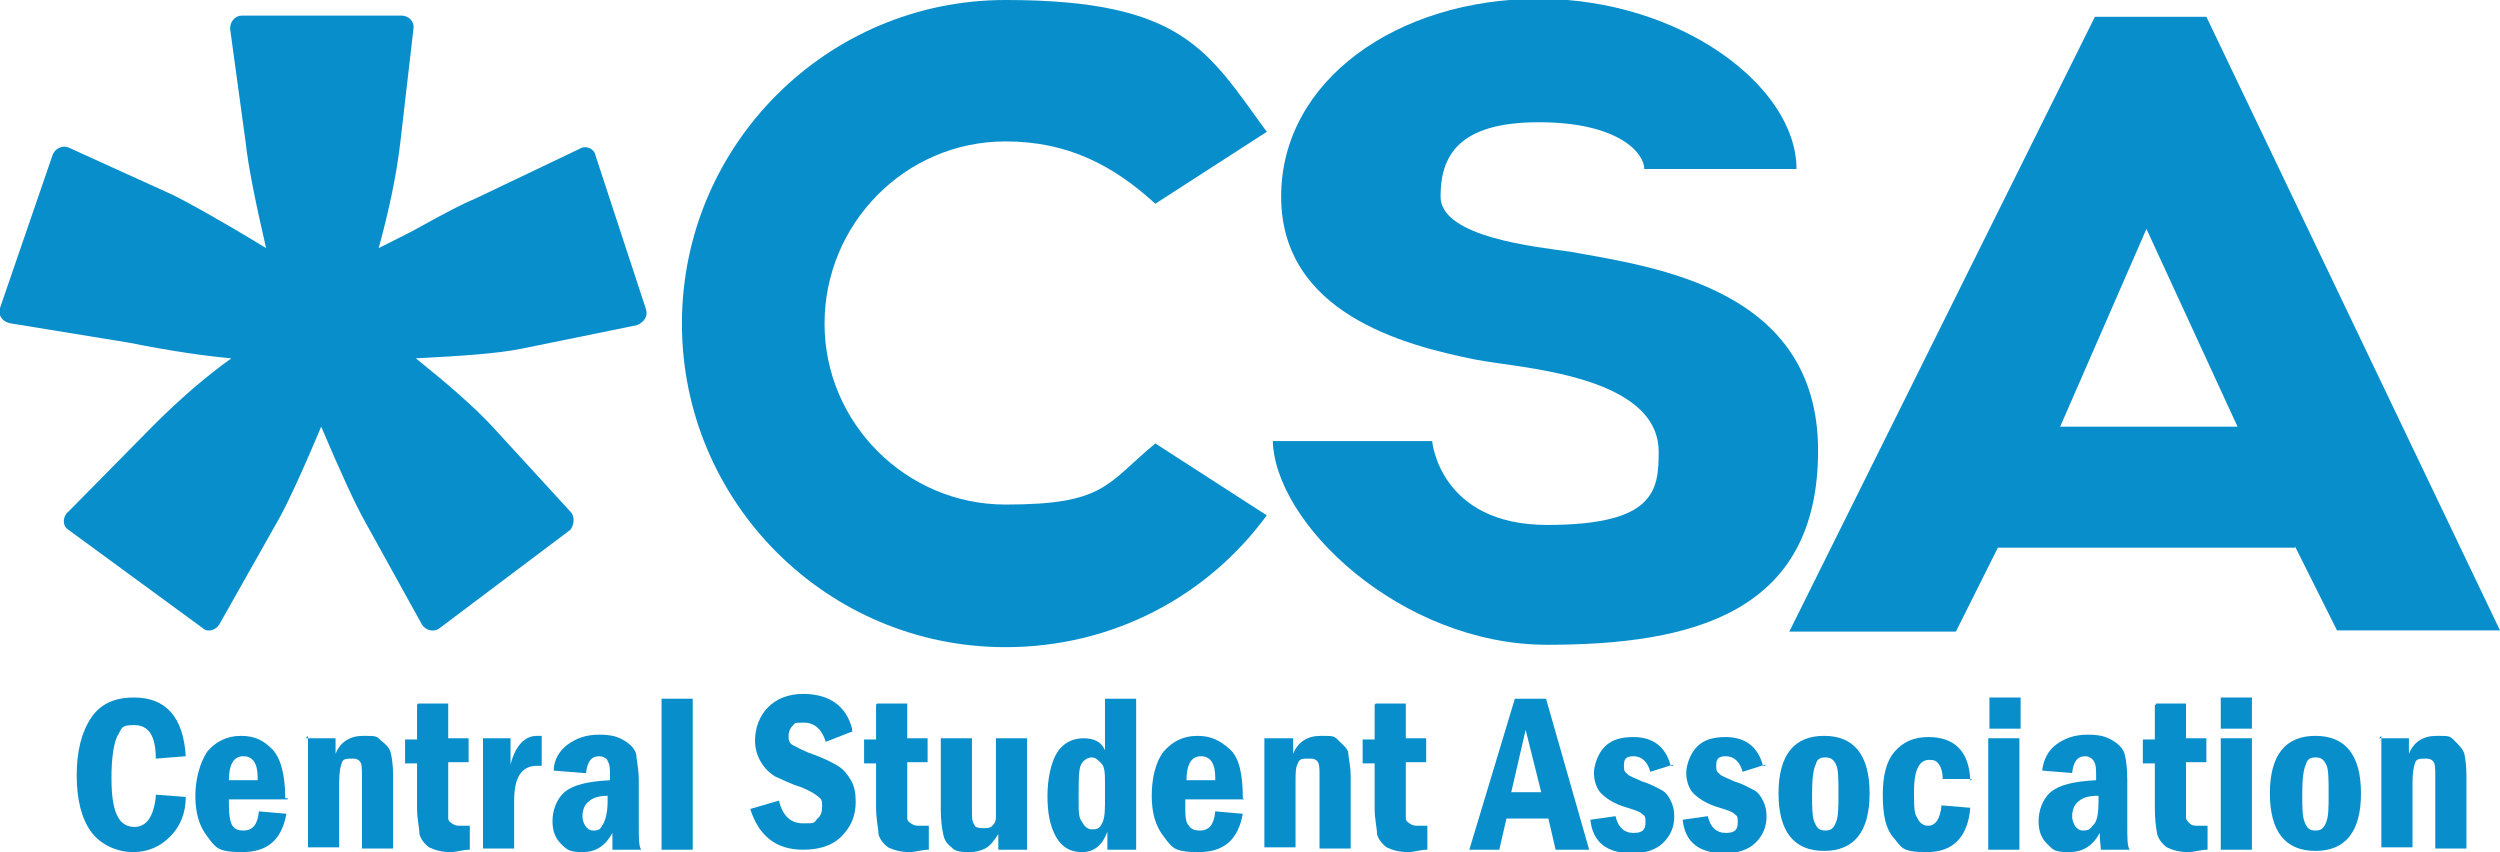 <?xml version="1.0" encoding="UTF-8"?>
<svg id="Layer_2" xmlns="http://www.w3.org/2000/svg" version="1.1" viewBox="0 0 208.6 71.1">
  <!-- Generator: Adobe Illustrator 29.4.0, SVG Export Plug-In . SVG Version: 2.1.0 Build 152)  -->
  <defs>
    <style>
      .st0 {
        fill: #088ecb;
      }
    </style>
  </defs>
  <g id="Layer_1-2">
    <g>
      <g>
        <path class="st0" d="M12.9,66.3l2.6.2c0,1.4-.5,2.5-1.3,3.3s-1.8,1.3-3.1,1.3-2.7-.6-3.5-1.7-1.2-2.7-1.2-4.7.4-3.6,1.2-4.8c.8-1.2,2-1.7,3.6-1.7,2.6,0,4.1,1.6,4.3,4.9l-2.5.2c0-1.9-.6-2.8-1.8-2.8s-1,.3-1.4.9c-.3.6-.5,1.8-.5,3.5s.2,2.6.5,3.2.8.9,1.4.9c1,0,1.6-.8,1.8-2.5h0v-.2Z"/>
        <path class="st0" d="M24,66.7h-4.9v.5c0,.8.1,1.4.3,1.7s.5.4.9.4c.8,0,1.2-.5,1.3-1.6l2.3.2c-.4,2.2-1.6,3.2-3.7,3.2s-2.2-.4-2.9-1.3-1-2-1-3.4.4-2.8,1-3.7c.7-.8,1.6-1.3,2.8-1.3s1.9.4,2.6,1.1,1.1,2.1,1.1,4.1h.2ZM21.5,65.2v-.3c0-1.2-.4-1.8-1.2-1.8s-1.2.7-1.2,2h2.4Z"/>
        <path class="st0" d="M25.5,61.6h2.5v1.3c.4-1,1.2-1.5,2.3-1.5s1.1,0,1.5.4c.4.3.7.6.8,1s.2,1.1.2,1.9v6.1h-2.6v-6.1c0-.6,0-1-.2-1.2s-.4-.2-.6-.2c-.5,0-.8,0-.9.4-.1.3-.2.8-.2,1.6v5.4h-2.6v-9.3l-.2.2Z"/>
        <path class="st0" d="M34.9,58.7h2.5v2.9h1.7v2h-1.7v4.6c0,.2,0,.3.3.5s.4.2.8.2h.7v2c-.6,0-1.1.2-1.6.2-.8,0-1.4-.2-1.8-.4-.4-.3-.7-.7-.8-1.1,0-.5-.2-1.2-.2-2.2v-3.7h-1v-2h1v-2.9h0Z"/>
        <path class="st0" d="M40.3,61.6h2.3v2.2c.4-1.6,1.2-2.4,2.2-2.4s.3,0,.4,0v2.5h-.4c-1.3,0-1.9,1-1.9,2.9v4h-2.6v-9.3h0Z"/>
        <path class="st0" d="M48.7,64.5l-2.5-.2c0-.9.5-1.7,1.2-2.2s1.5-.8,2.6-.8,1.6.2,2.1.5.9.7,1,1.2c0,.4.2,1.1.2,2.1v3.7c0,1.2,0,1.8.2,2.1h-2.4c0-.2,0-.7,0-1.4-.6,1.1-1.4,1.6-2.5,1.6s-1.3-.2-1.8-.7-.7-1.1-.7-1.9.3-1.8,1-2.4,1.9-.9,3.8-1v-.3c0-.6,0-1-.2-1.3,0-.2-.4-.4-.7-.4-.7,0-1,.5-1.1,1.4h0ZM50.7,66.4c-.8,0-1.3.2-1.6.5-.3.2-.5.7-.5,1.2s.3,1.2.9,1.2.6-.2.8-.5.4-1,.4-1.9c0,0,0-.5,0-.5Z"/>
        <path class="st0" d="M55.2,58.3h2.6v12.6h-2.6v-12.6Z"/>
        <path class="st0" d="M71.2,61l-2.3.9c-.3-1-.9-1.6-1.8-1.6s-.7,0-1,.3c-.2.2-.3.5-.3.8s0,.6.4.8.9.5,1.8.8c.8.3,1.4.6,1.9.9s.8.7,1.1,1.2c.3.5.4,1.1.4,1.8,0,1.2-.4,2.1-1.2,2.9s-1.9,1.1-3.2,1.1c-2.3,0-3.7-1.2-4.4-3.4l2.4-.7c.3,1.3,1,1.9,2,1.9s.9,0,1.2-.4c.3-.2.4-.6.4-1s0-.6-.3-.8c-.2-.2-.7-.5-1.4-.8-1-.3-1.7-.7-2.2-.9-.5-.3-.9-.7-1.2-1.2-.3-.5-.5-1.1-.5-1.8,0-1.1.4-2.1,1.1-2.8.7-.7,1.7-1.1,2.9-1.1,2.2,0,3.6,1,4.1,2.9h0v.2Z"/>
        <path class="st0" d="M73.2,58.7h2.5v2.9h1.7v2h-1.7v4.6c0,.2,0,.3.3.5s.4.2.8.2h.7v2c-.6,0-1.1.2-1.6.2-.8,0-1.4-.2-1.8-.4-.4-.3-.7-.7-.8-1.1,0-.5-.2-1.2-.2-2.2v-3.7h-1v-2h1v-2.9h0Z"/>
        <path class="st0" d="M78.5,61.6h2.6v6c0,.6,0,1,.2,1.2,0,.2.3.3.7.3s.6,0,.8-.2.3-.4.3-.7v-6.6h2.6v9.3h-2.4v-1.3c-.4.6-.7,1-1.1,1.2s-.8.3-1.3.3-1.2,0-1.5-.4c-.4-.3-.6-.6-.7-1.1s-.2-1.1-.2-2v-6h0Z"/>
        <path class="st0" d="M92.2,58.3h2.6v12.6h-2.4v-1.5c-.4,1.1-1.1,1.7-2.1,1.7s-1.7-.4-2.2-1.3-.7-2-.7-3.4.3-2.8.8-3.6,1.3-1.2,2.2-1.2,1.5.3,1.8,1v-4.1h0v-.2ZM92.2,65.5c0-.9,0-1.5-.3-1.8s-.5-.5-.8-.5-.7.2-.9.6c-.2.4-.2,1.3-.2,2.7s0,1.7.3,2.1c.2.4.5.6.8.6s.6,0,.8-.4c.2-.3.3-.8.3-1.7v-1.7h0Z"/>
        <path class="st0" d="M103.8,66.7h-4.9v.5c0,.8,0,1.4.3,1.7.2.3.5.4.9.4.8,0,1.2-.5,1.3-1.6l2.3.2c-.4,2.2-1.6,3.2-3.7,3.2s-2.2-.4-2.9-1.3-1-2-1-3.4.3-2.8,1-3.7c.7-.8,1.6-1.3,2.8-1.3s1.9.4,2.7,1.1,1.1,2.1,1.1,4.1h0ZM101.4,65.2v-.3c0-1.2-.4-1.8-1.2-1.8s-1.2.7-1.2,2h2.4,0Z"/>
        <path class="st0" d="M105.4,61.6h2.5v1.3c.4-1,1.2-1.5,2.3-1.5s1.1,0,1.5.4.7.6.8,1c0,.4.2,1.1.2,1.9v6.1h-2.6v-6.1c0-.6,0-1-.2-1.2s-.4-.2-.7-.2c-.5,0-.8,0-.9.4-.2.3-.2.8-.2,1.6v5.4h-2.6v-9.3.2Z"/>
        <path class="st0" d="M114.8,58.7h2.5v2.9h1.7v2h-1.7v4.6c0,.2,0,.3.3.5s.4.2.8.2h.7v2c-.6,0-1.1.2-1.6.2-.8,0-1.4-.2-1.8-.4-.4-.3-.7-.7-.8-1.1,0-.5-.2-1.2-.2-2.2v-3.7h-1v-2h1v-2.9h0Z"/>
        <path class="st0" d="M126.2,58.3h2.8l3.6,12.6h-2.8l-.6-2.6h-3.5l-.6,2.6h-2.5l3.8-12.6h-.2ZM128.6,66.1l-1.3-5.2-1.2,5.2h2.5Z"/>
        <path class="st0" d="M139.6,63.8l-1.9.6c-.2-.8-.7-1.3-1.4-1.3s-.8.3-.8.8.1.5.3.7.6.3,1.2.6c.7.2,1.2.5,1.6.7s.6.5.8.9.3.8.3,1.3c0,.9-.3,1.6-.9,2.2s-1.5.9-2.6.9c-2.1,0-3.3-.9-3.5-2.8l2.1-.3c.2.9.7,1.4,1.5,1.4s1-.3,1-.9-.1-.5-.3-.7-.6-.3-1.2-.5c-1.1-.3-1.8-.8-2.2-1.2s-.6-1.1-.6-1.7.3-1.6.9-2.2,1.4-.8,2.4-.8c1.6,0,2.7.8,3.1,2.4h.2Z"/>
        <path class="st0" d="M147.3,63.8l-1.9.6c-.2-.8-.7-1.3-1.4-1.3s-.8.3-.8.8.1.5.3.7.6.3,1.2.6c.7.2,1.2.5,1.6.7s.6.5.8.9.3.8.3,1.3c0,.9-.3,1.6-.9,2.2s-1.5.9-2.6.9c-2.1,0-3.3-.9-3.5-2.8l2.1-.3c.2.9.7,1.4,1.5,1.4s1-.3,1-.9-.1-.5-.3-.7-.6-.3-1.2-.5c-1.1-.3-1.8-.8-2.2-1.2s-.6-1.1-.6-1.7.3-1.6.9-2.2,1.4-.8,2.4-.8c1.6,0,2.7.8,3.1,2.4h.2Z"/>
        <path class="st0" d="M156,66.2c0,3.2-1.3,4.8-3.8,4.8s-3.8-1.6-3.8-4.8,1.3-4.8,3.8-4.8,3.8,1.6,3.8,4.8ZM153.4,66.2c0-1.2,0-2-.2-2.4s-.4-.6-.9-.6-.7.2-.8.6c-.2.4-.3,1.2-.3,2.4s0,1.9.2,2.4.4.7.9.7.7-.2.9-.7.2-1.2.2-2.4h0Z"/>
        <path class="st0" d="M164.5,65h-2.4c0-.5-.1-.9-.3-1.2s-.4-.4-.8-.4c-.9,0-1.3.9-1.3,2.7s.1,1.8.3,2.2.5.6.9.6c.6,0,1-.6,1.1-1.7l2.4.2c-.2,2.4-1.4,3.7-3.6,3.7s-2.1-.4-2.8-1.2-.9-2-.9-3.6.3-2.8,1-3.6,1.6-1.2,2.8-1.2c2.2,0,3.4,1.2,3.5,3.6h.1Z"/>
        <path class="st0" d="M168.6,60.8h-2.6v-2.6h2.6v2.6ZM165.9,61.6h2.6v9.3h-2.6v-9.3Z"/>
        <path class="st0" d="M172.9,64.5l-2.5-.2c.1-.9.5-1.7,1.2-2.2s1.5-.8,2.6-.8,1.6.2,2.1.5.9.7,1,1.2c.1.4.2,1.1.2,2.1v3.7c0,1.2,0,1.8.2,2.1h-2.4c0-.2-.1-.7-.1-1.4-.6,1.1-1.4,1.6-2.6,1.6s-1.3-.2-1.8-.7-.7-1.1-.7-1.9.3-1.8,1-2.4,1.9-.9,3.8-1v-.3c0-.6,0-1-.2-1.3-.1-.2-.4-.4-.7-.4-.7,0-1,.5-1.1,1.4h0ZM175,66.4c-.8,0-1.3.2-1.6.5-.3.2-.5.7-.5,1.2s.3,1.2.9,1.2.6-.2.9-.5.4-1,.4-1.9v-.5h0Z"/>
        <path class="st0" d="M179.9,58.7h2.5v2.9h1.7v2h-1.7v4.6c0,.2.1.3.3.5s.4.2.8.2h.7v2c-.6,0-1.1.2-1.6.2-.8,0-1.4-.2-1.8-.4-.4-.3-.7-.7-.8-1.1-.1-.5-.2-1.2-.2-2.2v-3.7h-1v-2h1v-2.9h.1Z"/>
        <path class="st0" d="M187.9,60.8h-2.6v-2.6h2.6v2.6ZM185.3,61.6h2.6v9.3h-2.6v-9.3Z"/>
        <path class="st0" d="M197,66.2c0,3.2-1.3,4.8-3.8,4.8s-3.8-1.6-3.8-4.8,1.3-4.8,3.8-4.8,3.8,1.6,3.8,4.8ZM194.3,66.2c0-1.2,0-2-.2-2.4s-.4-.6-.9-.6-.7.2-.8.6c-.2.4-.3,1.2-.3,2.4s0,1.9.2,2.4.4.7.9.7.7-.2.9-.7.2-1.2.2-2.4h0Z"/>
        <path class="st0" d="M198.5,61.6h2.5v1.3c.4-1,1.2-1.5,2.3-1.5s1.1,0,1.5.4.6.6.8,1c.1.4.2,1.1.2,1.9v6.1h-2.6v-6.1c0-.6,0-1-.2-1.2s-.4-.2-.6-.2c-.5,0-.8,0-.9.4-.1.3-.2.8-.2,1.6v5.4h-2.6v-9.3h0l-.2.2Z"/>
      </g>
      <path class="st0" d="M53.3,27.1l-9.8,2c-2,.4-4.9.6-8.8.8,2.6,2.1,4.7,3.9,6.3,5.6l6.6,7.2c.4.4.3,1.1,0,1.5l-10.9,8.2c-.5.4-1.2.2-1.5-.3l-4.7-8.5c-.8-1.4-2-4-3.7-8-1.8,4.3-3.1,7-3.7,8l-4.8,8.5c-.3.5-1,.7-1.4.3l-11.2-8.2c-.5-.3-.5-1.1,0-1.5l7.1-7.2c2.2-2.2,4.4-4.1,6.5-5.6-2.2-.2-5-.6-8.5-1.3l-9.8-1.6C.2,26.9-.2,26.3,0,25.7l4.4-12.8c.2-.5.8-.8,1.3-.6l8.8,4c1,.5,3.6,1.9,7.7,4.4-.9-3.9-1.5-6.9-1.7-8.8l-1.3-9.5c0-.6.4-1.1,1-1.1h13.3c.6,0,1.1.5,1,1.1l-1.1,9.5c-.3,2.6-.9,5.5-1.8,8.8,1.8-.9,3-1.5,3.5-1.8,2-1.1,3.5-1.9,4.5-2.3l8.8-4.2c.5-.3,1.2,0,1.3.6l4.2,12.8c.2.6-.2,1.1-.7,1.3"/>
      <path class="st0" d="M105.7,43c-4.9,6.7-12.8,11-21.8,11-14.9,0-27-12.1-27-27S69,0,83.9,0s16.9,4.3,21.8,11l-9.3,6c-3.5-3.2-7.3-5.2-12.5-5.2-8.4,0-15.1,6.9-15.1,15.2s6.8,15.1,15.1,15.1,8.4-1.7,12.5-5.1l9.3,6h0Z"/>
      <path class="st0" d="M106.2,36.8h13.3s.6,7,9.6,7,9.3-2.9,9.3-6.1c0-6.5-11.9-7-15.3-7.7-6-1.2-16.2-3.9-16.2-13.6S116.6-.1,128.4-.1s21.5,7.3,21.5,14.2h-12.7c0-1.3-2.1-3.9-8.8-3.9s-8.2,2.8-8.2,6.2,8,4.2,10.8,4.6c7.2,1.3,20.7,3.1,20.7,16.6s-10.4,16.2-22.6,16.2-22.9-10.2-22.9-17.2"/>
      <path class="st0" d="M191.5,45.7h-24.8l-3.5,7h-13.9L174.8,1.4h9.3l24.5,51.2h-13.6l-3.5-7h0ZM186.7,35.6l-7.6-16.5-7.2,16.5h14.9,0Z"/>
    </g>
  </g>
</svg>